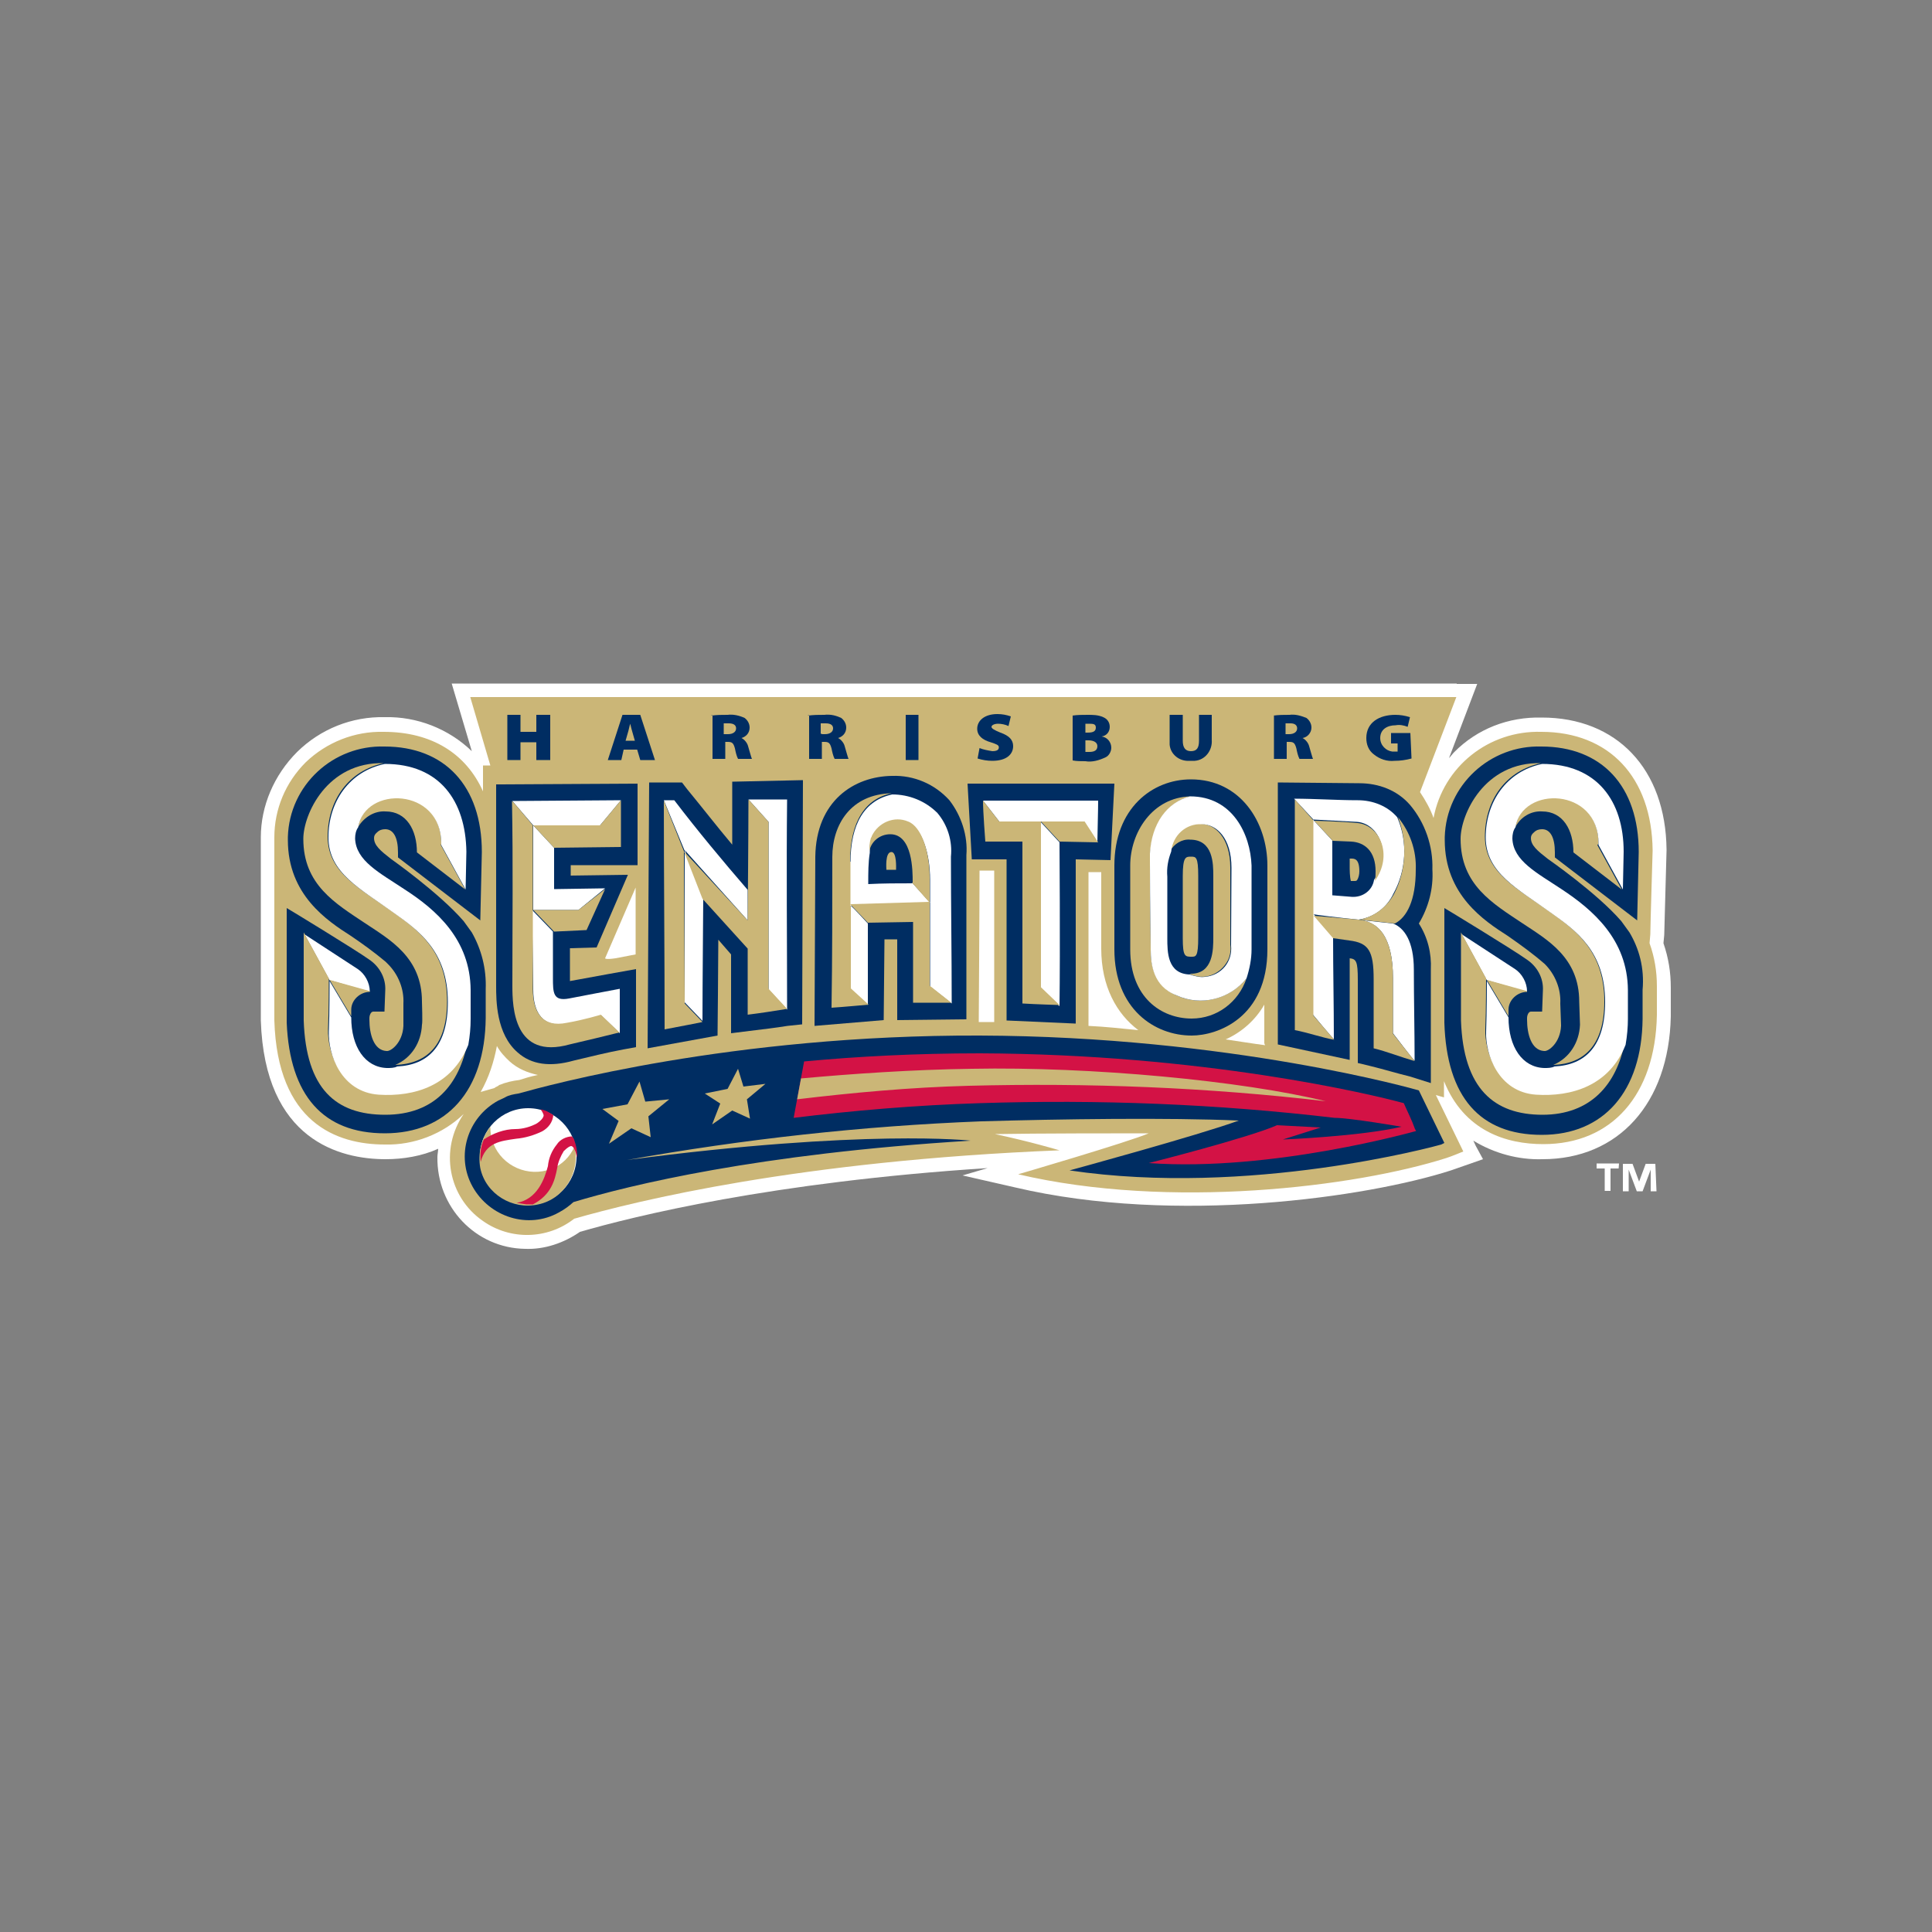 <?xml version="1.0" encoding="utf-8"?>
<!-- Generator: Adobe Illustrator 19.0.0, SVG Export Plug-In . SVG Version: 6.00 Build 0)  -->
<svg version="1.1" id="Layer_1" xmlns="http://www.w3.org/2000/svg" xmlns:xlink="http://www.w3.org/1999/xlink" x="0px" y="0px"
	 viewBox="0 0 500 500" style="enable-background:new 0 0 500 500;" xml:space="preserve">
<rect x="0" y="0" width="500" height="500" fill="#808080" stroke="none"/>
<style type="text/css">
	.st0{fill:#FFFFFF;}
	.st1{fill:#CBB677;}
	.st2{fill:#002D62;}
	.st3{fill:#D31245;}
</style>
<g id="XMLID_1_">
	<path id="XMLID_3_" class="st0" d="M377,176.9H116.9l5.2,17.5c-6-5.8-14.2-9-22.5-8.8c-8.6-0.2-16.7,3.1-22.7,9
		c-6,6-9.4,14-9.4,22.1V228v29.6v6.5c1,31.1,20.6,35.9,32.3,35.9c4.6,0,9.4-0.8,13.6-2.7c0,0.6-0.2,1.5-0.2,2.1
		c-0.2,12.9,9.8,23.6,22.7,23.8c5,0.2,10-1.5,14.2-4.4c13.8-4,49.6-12.9,105.5-16.5l-6.5,1.9l13.6,3.1c41.7,9.8,91.4,2.5,112.8-4.4
		l8.3-2.9l-1.9-3.5l-0.6-1.3c5.4,3.3,11.7,5,17.9,4.8c19.6,0,32.7-14.4,33.2-36.9v-7.5c0-4-0.6-7.7-1.9-11.5l0.2-2.1l0.6-21.9v-0.2
		c-0.2-20.9-12.9-34.2-32.3-34.2c-8.6-0.2-16.7,2.9-22.7,9c-0.4,0.4-0.8,1-1.3,1.5l7.3-19.2H377z"/>
	<path id="XMLID_10_" class="st1" d="M427.1,241.8c0-1.9,0.6-21.7,0.6-21.7c-0.2-19-11.3-30.7-28.8-30.7c-13.6-0.4-25.4,9-27.9,22.3
		c-0.8-2.3-2.1-4.6-3.5-6.7l9.4-24.6H121.7l5.2,17.7h-1.9v6.7c-4.4-9.8-13.3-15.4-25.7-15.4c-7.5-0.2-14.8,2.7-20.2,7.9
		c-5.2,5.2-8.1,12.1-8.1,19.4c0,5.4,0,11.3,0,11.3v29.6v6.5c0.8,26.5,16.1,32.1,28.6,32.1c7.5,0.2,15-2.7,20.4-7.9
		c-6.3,9.2-4,21.5,5,27.7c7.1,5,16.7,4.8,23.6-0.6c16.1-4.6,58.2-15,125.6-17.7c0,0-7.7-2.3-16.7-4.2c10.6-0.2,33-0.2,39.8-0.2
		c-5.4,2.3-33.8,10.6-33.8,10.6c39.2,9.2,87.2,3.3,110.8-4.2c1.3-0.4,4.4-1.7,4.4-1.7l-7.1-14.6l2.1,0.6v-4.2
		c5.2,12.9,16.1,16.3,25.7,16.3c17.7,0,29-12.7,29.4-33.4v-7.5c0-3.8-0.6-7.5-1.9-11.1L427.1,241.8z M253.5,225.3h3.8
		c0,4.8,0,31.3,0,39.2h-4C253.3,264.5,253.5,235.3,253.5,225.3z M164.5,229.7c0,5.6,0,11.7,0,17.3l-5.2,1c-2.7,0.4-2.7,0-2.7,0
		L164.5,229.7z M128.6,270.7c0.8,1.5,2.1,2.9,3.3,4c2.1,1.9,4.6,2.9,7.3,3.5c-2.1,0.4-3.8,1-4.8,1.3c-1.7,0.2-3.5,0.6-5.2,1.3
		c-0.4,0.4-0.8,0.4-1.3,0.8l-3.5,1C126.5,278.9,127.8,274.9,128.6,270.7z M281.7,265.5c0-2.3,0-34.4,0-39.8h3.3v19.8
		c0,9.8,4,16.9,9.6,21.1C290.5,266.2,286.1,265.7,281.7,265.5z M327.4,270.5c-3.1-0.4-6.7-1-10.2-1.5c4.2-1.9,7.7-5,10-9
		c0,3.1,0,6.5,0,10L327.4,270.5z"/>
	<path id="XMLID_11_" class="st2" d="M367.2,282.2L367.2,282.2c-0.6-0.2-49-14-113.7-14.2c-64.2-0.2-111.8,12.9-119.3,15
		c-1.3,0.2-2.5,0.4-3.5,1l-0.4,0.2l-1.3,0.6c-8.1,4.4-11.1,14.4-6.7,22.3c4.4,7.9,14.4,11.1,22.3,6.7c1.5-0.8,2.7-1.7,3.8-2.7
		c14.6-4.4,47.6-12.5,102.8-15.9c0,0-27.3-3.1-88.9,5c30.2-5.4,60.9-8.8,91.6-10c20.4-0.6,48.4-1,66.7-0.2
		c-10.4,3.8-43.8,12.9-43.8,12.9c46.5,6.9,94.9-6.3,96.2-6.7l0.8-0.4L367.2,282.2z"/>
	<path id="XMLID_12_" class="st3" d="M366.2,292.2L366.2,292.2c-0.8-2.3-1.9-4.4-2.9-6.7c-8.3-2.3-51.9-12.7-109.7-12.9
		c-16.5,0-31.7,0.8-45.5,2.1l-2.7,14.6c15.4-1.9,31.9-3.3,48.2-3.8c30.7-1,61.3,0.2,91.8,3.8c4,0,17.3,2.3,17.3,2.3
		c-10.6,2.5-30.7,3.3-30.7,3.3l9.8-3.1l-11.3-0.6c-7.5,3.3-33.2,9.8-33.2,9.8c31.9,2.3,69.2-8.3,69.2-8.3L366.2,292.2z"/>
	<circle id="XMLID_13_" class="st0" cx="136.7" cy="299.3" r="12.5"/>
	<path id="XMLID_14_" class="st1" d="M126.9,291.6c0,1.5,0.2,3.1,0.8,4.4c2.3,5.8,9,8.8,15,6.5c2.7-1,4.8-3.1,6-5.8
		c1.5,6.7-2.7,13.6-9.4,15c-6.7,1.5-13.6-2.7-15-9.4C123.6,298.5,124.6,294.5,126.9,291.6z"/>
	<path id="XMLID_15_" class="st3" d="M141.8,301.8c0.2-2.1,1-4,2.3-5.6c0.8-1.3,2.5-2.1,4-2.1c0,0.2,0.2,0.4,0.4,0.6
		c0.6,1.7,1,3.3,0.8,5c-0.2-1.5-0.8-3.1-1.5-3.1c-0.2,0-0.8,0.2-1.9,1.3c-0.8,1.3-1.5,2.9-1.7,4.4c-0.6,3.1-1.5,6.9-6.3,9.4
		c-0.6,0-1.3,0-1.7,0l-2.5-0.4C139,310.4,140.9,305.2,141.8,301.8z"/>
	<path id="XMLID_16_" class="st3" d="M133.4,292.2c1.9,0,4-0.6,5.6-1.5c0.6-0.4,1.7-1.3,1.7-2.1c-0.2-0.6-0.4-1-0.8-1.5
		c1.3,0.2,2.3,0.8,3.3,1.5c-0.2,1.9-1.3,3.3-2.9,4.2c-2.1,1-4.4,1.7-6.7,1.9c-4.2,0.6-7.9,1-9.2,6c-0.2-2.1,0-4,0.8-5.8
		C127.6,293.3,130.5,292.2,133.4,292.2z"/>
	<polygon id="XMLID_17_" class="st1" points="163.4,292 157.6,296 160.1,290.1 155.9,287 162.4,285.8 165.5,279.9 167,285.1 
		173.2,284.5 167.8,288.9 168.4,294.3 	"/>
	<polygon id="XMLID_18_" class="st1" points="189.5,287.4 184.3,291 186.4,285.6 182.4,283 188.3,281.8 191,276.6 192.4,281.2 
		198.1,280.5 193.3,284.5 194.1,289.5 	"/>
	<path id="XMLID_19_" class="st1" d="M251.5,276.6c-15.2,0.2-31.1,1.3-44.2,2.5l-1,5.4c14.2-1.7,29.2-3.1,44.4-3.5
		c30.9-0.8,61.7,0.4,92.4,4C321.5,279.7,282.3,276,251.5,276.6z"/>
	<polygon id="XMLID_20_" class="st2" points="134.7,185 134.7,189.4 138.8,189.4 138.8,185 142.4,185 142.4,196.7 138.8,196.7 
		138.8,192.1 134.7,192.1 134.7,196.7 131.3,196.7 131.3,185 	"/>
	<path id="XMLID_23_" class="st2" d="M161.4,194l-0.6,2.7h-3.5l3.8-11.7h4.6l3.8,11.7h-3.8l-0.8-2.7H161.4z M164.3,191.7l-0.6-2.1
		c-0.2-0.6-0.4-1.5-0.6-2.3c-0.2,0.6-0.4,1.7-0.6,2.3l-0.6,2.1H164.3z"/>
	<path id="XMLID_26_" class="st2" d="M184.1,185.2c1.5-0.2,2.7-0.2,4.2-0.2c1.5-0.2,3.1,0.2,4.4,0.8c0.8,0.6,1.3,1.5,1.3,2.5
		c0,1.3-0.8,2.3-2.1,2.7c0.8,0.4,1.5,1.3,1.7,2.1c0.4,1.3,0.8,2.9,1,3.3H191c-0.4-0.8-0.6-1.7-0.8-2.7c-0.4-1.5-0.8-1.7-1.9-1.7
		h-0.6v4.4h-3.3v-11.3H184.1z M187.4,190h1c1.3,0,2.1-0.6,2.1-1.5c0-0.8-0.6-1.3-1.9-1.3c-0.4,0-0.8,0-1.3,0V190z"/>
	<path id="XMLID_29_" class="st2" d="M209.1,185.2c1.5-0.2,2.7-0.2,4.2-0.2c1.7-0.2,3.1,0.2,4.4,0.8c0.8,0.6,1.3,1.5,1.3,2.5
		c0,1.3-0.8,2.3-2.1,2.7c0.8,0.4,1.5,1.3,1.7,2.1c0.4,1.3,0.8,2.9,1,3.3H216c-0.4-0.8-0.6-1.7-0.8-2.7c-0.4-1.5-0.8-1.7-1.9-1.7
		h-0.6v4.4h-3.3v-11.3H209.1z M212.7,190h0.8c1.3,0,2.1-0.6,2.1-1.5c0-0.8-0.6-1.3-1.9-1.3c-0.4,0-0.8,0-1.3,0v2.7H212.7z"/>
	<rect id="XMLID_30_" x="234.4" y="185" class="st2" width="3.3" height="11.7"/>
	<path id="XMLID_31_" class="st2" d="M253.5,193.6c1,0.4,2.1,0.6,3.3,0.8c1.3,0,1.7-0.4,1.7-1s-0.6-0.8-2.1-1.3
		c-2.1-0.6-3.5-1.7-3.5-3.5c0-2.1,1.9-3.8,5.2-3.8c1.3,0,2.3,0.2,3.5,0.6l-0.6,2.5c-0.8-0.4-1.9-0.6-2.7-0.6c-1,0-1.7,0.4-1.7,0.8
		c0,0.4,0.6,0.8,2.3,1.5c2.3,0.8,3.3,1.9,3.3,3.5c0,2.1-1.7,3.8-5.4,3.8c-1.3,0-2.5-0.2-3.8-0.6L253.5,193.6z"/>
	<path id="XMLID_35_" class="st2" d="M277.5,185.2c1.3-0.2,2.7-0.2,4-0.2s2.7,0,4,0.6c1,0.4,1.7,1.3,1.7,2.5c0,1.3-0.8,2.3-2.1,2.5
		c1.5,0.2,2.5,1.5,2.5,2.9c0,1-0.6,2.1-1.5,2.5c-1.7,0.8-3.5,1.3-5.2,1c-1,0-2.3,0-3.3-0.2V185.2z M280.9,189.6h0.6
		c1.5,0,2.1-0.4,2.1-1.3s-0.6-1-1.7-1c-0.4,0-0.8,0-1,0V189.6z M280.9,194.6c0.4,0,0.6,0,1,0c1.3,0,2.1-0.4,2.1-1.5
		c0-1-1-1.5-2.3-1.5h-0.8V194.6z"/>
	<path id="XMLID_36_" class="st2" d="M306.1,185v6.7c0,1.7,0.6,2.7,2.1,2.7c1.5,0,2.1-0.8,2.1-2.7V185h3.3v6.5
		c0.2,2.7-1.7,5.2-4.4,5.4c-0.4,0-0.8,0-1.3,0c-2.7,0.2-5-1.7-5.2-4.2c0-0.4,0-0.8,0-1.3V185H306.1z"/>
	<path id="XMLID_39_" class="st2" d="M329.5,185.2c1.5-0.2,2.7-0.2,4.2-0.2c1.5-0.2,2.9,0.2,4.4,0.8c0.8,0.6,1.3,1.5,1.3,2.5
		c0,1.3-1,2.5-2.3,2.7c0.8,0.4,1.5,1.3,1.7,2.1c0.4,1.3,0.8,2.9,1,3.3h-3.5c-0.4-0.8-0.6-1.7-0.8-2.7c-0.4-1.5-0.8-1.7-1.9-1.7h-0.6
		v4.4h-3.3V185.2z M332.8,190h0.8c1.3,0,2.1-0.6,2.1-1.5c0-0.8-0.6-1.3-1.7-1.3c-0.4,0-0.8,0-1.3,0V190z"/>
	<path id="XMLID_40_" class="st2" d="M365.3,196.3c-1.5,0.4-2.9,0.6-4.4,0.6c-1.9,0.2-3.8-0.4-5.4-1.7c-1.3-1-1.9-2.5-1.9-4.2
		c0-4,3.3-6,7.5-6c1.3,0,2.5,0.2,3.8,0.6l-0.6,2.5c-1-0.4-2.1-0.6-3.1-0.4c-2.1,0-4,1-4,3.3c0,1.9,1.5,3.3,3.1,3.5
		c0.2,0,0.2,0,0.4,0c0.4,0,0.6,0,1,0v-2.1h-1.7v-2.7h5L365.3,196.3z"/>
	<path id="XMLID_41_" class="st2" d="M128.4,203v52.1c0,3.8,0,12.5,5.6,17.3c3.5,3.1,8.3,3.8,14.4,2.1c4.2-1,8.6-2.1,12.9-2.9
		l3.3-0.6v-20.2c0,0-12.9,2.3-17.1,3.1c0-0.2,0-0.4,0-0.4s0-7.1,0-8.1l6.9-0.2l8.1-18.8l-14.8,0.2v-2.7h17.3v-21.1L128.4,203z"/>
	<path id="XMLID_44_" class="st2" d="M211,221.7l-0.2,43.8l17.9-1.5c0,0,0.2-19.8,0.2-20.9h3.3c0,1.3,0,20.9,0,20.9l17.9-0.2
		c0,0,0-4.4,0-42.5c0.4-5-1.3-10.2-4.4-14.2c-3.8-4.2-9.2-6.5-14.8-6.3C221,200.9,211.2,207.3,211,221.7z M231.9,225.1
		c-1.3,0-1.3,0-2.5,0c0-0.2-0.4-4.6,1.3-4.6C232.1,220.5,231.9,224.6,231.9,225.1z"/>
	<path id="XMLID_45_" class="st2" d="M251.5,222.4h9c0,1.3,0,41.7,0,41.7l17.9,0.8c0,0,0-41.3,0-42.5l9,0.2l1-19.8h-38L251.5,222.4z
		"/>
	<path id="XMLID_46_" class="st2" d="M189.5,202.3c0,0,0,13.6,0,16.3c-4.2-5-7.9-9.8-11.7-14.4l-1.3-1.7H168l-0.4,68.8l18.1-3.3
		c0,0,0.2-19.6,0.2-24.8l3.3,3.8c0,0.4,0,20.4,0,20.4l4.8-0.6c3.3-0.4,6.7-0.8,9.8-1.3l3.8-0.4l0.2-63.2L189.5,202.3z"/>
	<path id="XMLID_49_" class="st2" d="M330.7,270.3l18.6,4c0,0,0-25,0-26.3c1.7,0.2,2.1,0.8,2.1,5.6v21.5l3.3,0.8
		c3.3,0.8,6.9,1.9,10.2,2.7l5.4,1.7v-29.4c0.2-4.2-0.8-8.3-3.1-11.9c2.5-4.2,3.8-9,3.5-14c0.2-6-1.9-12.1-5.8-16.7
		c-3.3-3.8-8.1-5.6-13.1-5.6l-21.1-0.2L330.7,270.3z M349.3,224.9v-2.7h0.4c0.8,0,2.1,0,2.1,3.3c0,0.8-0.2,1.7-0.6,2.3
		c-0.2,0.2-0.4,0.2-0.6,0.2h-1C349.3,226.9,349.3,224.9,349.3,224.9z"/>
	<path id="XMLID_52_" class="st2" d="M288.4,224v21.7c0,15.4,10.4,22.3,20,22.3c6.7,0,19.6-4.6,19.6-22.3V224
		c0-11.1-6.9-22.3-19.8-22.3C298.2,201.7,288.4,209.2,288.4,224z M306.1,242.8v-16.1c0-5,0.8-5,2.1-5c1.3,0,1.9,0,1.9,5v15.9
		c0,5-0.6,5-1.7,5C306.7,247.6,306.1,247.6,306.1,242.8z"/>
	<path id="XMLID_53_" class="st0" d="M138,256.1c0,6,2.5,10,8.8,8.8c4.6-0.8,8.8-2.1,8.8-2.1l4.8,4.6c0-3.8,0-7.7,0-11.5
		c-4.4,0.8-8.8,1.7-13.1,2.5c-4.2,0.8-4.2-1.5-4.2-5.4c0-4.8,0-10.4,0-11.9l-5.4-5.6L138,256.1z"/>
	<polygon id="XMLID_54_" class="st0" points="155.3,213.6 160.7,207.1 132.6,207.3 138,213.6 	"/>
	<polygon id="XMLID_55_" class="st0" points="138,235.5 149.7,235.5 156.6,229.9 143.4,230.1 143.4,219.4 138,213.6 	"/>
	<path id="XMLID_56_" class="st1" d="M132.6,255.1c0,5.6,0.4,19.2,14.8,15.2c4.4-1,8.8-2.1,12.9-3.1l-4.8-4.6c0,0-4.2,1.3-8.8,2.1
		c-6.3,1.3-8.8-2.7-8.8-8.8v-42.3c0,0-5.2-6.3-5.4-6.3C132.8,223.4,132.6,239.2,132.6,255.1z"/>
	<polygon id="XMLID_57_" class="st1" points="138,213.6 143.4,219.4 160.7,219.2 160.7,207.1 155.3,213.6 	"/>
	<polygon id="XMLID_58_" class="st1" points="138,235.5 143.4,241.1 151.8,240.7 156.6,230.1 149.7,235.5 	"/>
	<path id="XMLID_59_" class="st0" d="M193.5,238.2v-7.9c-6.3-7.3-12.9-15.2-19-23.2h-2.7l5.4,13.1v39.2l4.6,4.8
		c0-10,0.2-29.2,0.2-31.9l-4.8-12.3L193.5,238.2z"/>
	<path id="XMLID_60_" class="st0" d="M198.9,256.1l4.8,5.2c0-18.1-0.2-36.3,0-54.4h-10l5.2,5.8V256.1z"/>
	<path id="XMLID_61_" class="st1" d="M177,220.3l-5.2-13.1c0,19.6,0.2,39.6,0.2,59.2c3.3-0.6,9.8-1.9,9.8-1.9l-4.6-4.8L177,220.3z"
		/>
	<path id="XMLID_62_" class="st1" d="M193.5,245.5c0,0,0,11.3,0,17.1c3.3-0.4,7.1-1,10.2-1.5l-4.8-5.2v-43.2l-5.2-5.8
		c0,7.7-0.2,31.3-0.2,31.3L177,220.3l4.8,12.3L193.5,245.5z"/>
	<path id="XMLID_63_" class="st0" d="M220,234.2v21.7l4.6,4.2c0-9.2,0-21.1,0-21.1C223.3,237.6,221.4,235.5,220,234.2z"/>
	<path id="XMLID_64_" class="st1" d="M220,223c0-10.2,3.8-16.3,10.8-17.7c-10.6,0.2-15.4,8.1-15.4,16.5c0,12.9,0,26.1-0.2,39
		c3.1-0.2,9.6-0.8,9.6-0.8l-4.6-4.2V223H220z"/>
	<path id="XMLID_65_" class="st0" d="M269.4,212.6h11.1l3.5,5.4c0-1.3,0.2-8.3,0.2-10.8c-10,0-20,0-29.8,0l4.2,5.4H269.4z"/>
	<path id="XMLID_66_" class="st0" d="M274.2,218l-4.8-5.2v43l4.8,4.6C274.4,245.5,274.2,218,274.2,218z"/>
	<path id="XMLID_67_" class="st1" d="M269.4,212.6h-10.8l-4.2-5.4c0,2.9,0.6,10.6,0.6,10.6h9.6c0,0,0,27.3,0,41.9
		c3.1,0.2,9.6,0.4,9.6,0.4l-4.8-4.6V212.6z"/>
	<polygon id="XMLID_68_" class="st1" points="269.4,212.6 274.2,217.8 284.2,218 280.7,212.6 	"/>
	<path id="XMLID_69_" class="st1" d="M292.5,224v21.7c0,12.5,8.1,17.9,15.9,17.9c6.5,0,12.1-4.2,14.2-10.4
		c-4.4,5.4-11.9,7.3-18.1,4.4c-6-2.5-6.7-8.3-6.7-11.9c0-3.5-0.2-10-0.2-22.9c0-8.8,4.2-15.2,10.6-16.7
		C298.2,206.3,292.5,215.5,292.5,224z"/>
	<path id="XMLID_70_" class="st1" d="M308,217.3c6,0,6,6.3,6,9.4v15.9c0,3.1,0,9.4-5.8,9.4h-0.4c3.8,1.9,8.1,0.2,10-3.5
		c0.6-1.3,0.8-2.7,0.6-4v-20c0-7.7-4-11.3-7.7-11.3c-4.2-0.2-7.5,2.9-7.9,7.1C303.8,218.4,305.9,217.1,308,217.3z"/>
	<path id="XMLID_71_" class="st0" d="M351.6,238c4-0.6,7.3-3.1,9-6.7c3.3-6,3.8-13.3,1-19.8c-2.5-2.9-6.3-4.4-10.2-4.4
		c-5.4,0-11.1-0.4-16.5-0.4l5,5.4c0,0,7.5,0.4,11.3,0.6c5.6,0.4,9.2,8.3,4.4,15c-0.4,2.7-2.9,4.6-5.8,4.4l-5-0.4c0-4.8,0-9.4,0-14.2
		l-5-5.4v50.5c0,0,5.2,6.3,5.4,6.3c0-8.8-0.2-17.7-0.2-26.5l-5-5.8C339.9,236.7,347.4,237.6,351.6,238z"/>
	<path id="XMLID_72_" class="st0" d="M360.5,253.2v14.2c0,0,5.4,7.1,5.6,7.1c0-7.7-0.2-15.9-0.2-23.6c0-7.3-2.5-10.8-5.4-11.9
		l-9.2-1C356.6,238.4,360.5,242.2,360.5,253.2z"/>
	<path id="XMLID_73_" class="st1" d="M339.9,212.3l-4.8-5.4c0,19.8,0,39.8,0,59.7c3.3,0.6,6.9,1.9,10.2,2.5l-5.4-6.3L339.9,212.3z"
		/>
	<path id="XMLID_74_" class="st1" d="M360.5,253.2c0-11.1-4-14.8-9-15.2c-4.2-0.4-11.5-1-11.5-1l5,5.8l4.2,0.6c5,0.6,6.3,2.7,6.3,10
		c0,6,0,11.9,0,17.9c3.3,0.8,7.1,2.3,10.6,3.3l-5.6-7.1V253.2z"/>
	<path id="XMLID_75_" class="st1" d="M366.4,225.1c0.2-5-1.5-9.8-4.6-13.6c2.5,6.5,2.1,13.8-1,19.8c-1.9,3.5-5.2,6-9,6.7l9.2,1
		C364.1,237.4,366.4,233,366.4,225.1z"/>
	<path id="XMLID_76_" class="st1" d="M344.9,217.6l4.8,0.2c3.5,0.2,6.3,2.5,6.3,7.7c0,0.8,0,1.7-0.2,2.5c4.8-6.7,1.3-14.4-4.4-15
		c-3.8-0.4-11.3-0.6-11.3-0.6l5,5.4L344.9,217.6z"/>
	<path id="XMLID_77_" class="st2" d="M122.1,241.3l-2.1-2.9c-6.3-7.3-18.8-16.1-18.8-16.1c-2.7-2.1-4.4-3.5-4.4-5.4
		c0-0.6,0.2-1,0.8-1.5c0.6-0.6,1.3-0.8,2.1-0.8c2.1,0,3.3,2.1,3.3,6v1.3l21.3,16.3l0.4-17.7c0-17.1-9.6-27.3-25.2-27.3
		c-13.3-0.4-24.6,10-25,23.4c0,0.2,0,0.6,0,0.8c0,14.2,10.2,20.9,16.3,24.8c3.1,2.1,6,4.2,9,6.7l0.6,0.6c2.7,2.7,4.2,6.5,4,10.2v5.8
		c-0.2,4.4-3.3,6.7-4.4,6.5c-3.3-0.2-4.4-4.4-4.4-8.1c0-0.2,0-0.2,0-0.4c0-0.8,0.4-1.7,1-1.7h2.9c0-0.6,0.2-4.8,0.2-5.4
		c0.2-3.3-1.5-6.3-4.2-8.1c-3.5-2.5-20.9-13.1-21.3-13.3v23.4v6.3c0.8,18.8,9.4,28.6,25.4,28.6c16.1,0,25.9-11.1,26.1-29.8v-7.5
		C125.9,250.7,124.6,245.7,122.1,241.3z"/>
	<path id="XMLID_78_" class="st0" d="M95.7,256.6c0-2.3-1.3-4.6-3.1-5.8l-13.8-9l6.5,11.9C85.2,253.6,95.7,256.8,95.7,256.6z"/>
	<path id="XMLID_79_" class="st1" d="M115.7,259.1c0-13.1-7.7-18.6-14.2-23.2c-8.3-6-16.7-10-16.7-19.4s5.4-17.1,14.6-19
		c-14.8-0.4-20.9,13.3-20.9,19.6c0,11.9,8.3,16.7,16.1,21.9c6.3,4.2,14.6,8.8,14.6,20.2c0,0.6,0.2,5.4,0,6
		c-0.2,4.6-2.7,8.6-6.9,10.4C110.7,275.3,115.7,270.3,115.7,259.1z"/>
	<path id="XMLID_80_" class="st1" d="M78.6,257.8c0,1.3,0,5,0,6.3c0.6,17.7,8.3,24.4,21.1,24.4s19.2-7.9,21.3-18.8
		c-4.2,10.8-14,13.6-23.2,12.9c-9.8-0.6-13.1-10.4-12.9-16.3c0.2-4.6,0.2-13.1,0.2-13.1l-6.5-11.9V257.8z"/>
	<path id="XMLID_81_" class="st1" d="M114.2,218.2c0-14.8-19.8-15.2-21.5-4.2c1.5-2.5,4.2-4.2,7.1-4c5.4,0,8.1,4.8,8.1,10.6
		l12.5,9.6l-6.3-11.5C114.2,218.2,114.2,218.8,114.2,218.2z"/>
	<path id="XMLID_82_" class="st1" d="M90.9,263c0-0.8,0-1.5,0-1.7c0-2.5,2.3-4.6,4.8-4.6v-0.2l-10.4-2.9L90.9,263z"/>
	<path id="XMLID_83_" class="st2" d="M421.7,241.3l-2.1-2.9c-6.3-7.3-19-16.1-19-16.1c-2.7-2.1-4.4-3.5-4.4-5.4c0-0.6,0.2-1,0.8-1.5
		c0.6-0.6,1.3-0.8,2.1-0.8c2.1,0,3.3,2.1,3.3,6v1.3l21.3,16.3l0.4-17.7c0-17.1-9.6-27.3-25.2-27.3c-13.3-0.4-24.6,10-25,23.4
		c0,0.2,0,0.6,0,0.8c0,14.2,10.2,20.9,16.3,24.8c3.3,2.3,6.5,4.6,9.6,7.3c2.7,2.7,4.2,6.5,4,10.2l0.2,5.6v0.2
		c-0.2,4.4-3.3,6.7-4.4,6.5c-3.3-0.2-4.4-4.4-4.4-8.1c0-0.2,0-0.2,0-0.4c0-0.8,0.4-1.7,1-1.7h2.9l0.2-5.4c0.2-3.3-1.5-6.3-4.2-8.1
		c-3.5-2.5-20.9-13.1-21.3-13.3v23.4v6.3c0.6,19.2,9.2,29,25.2,29c16.1,0,25.9-11.3,26.1-30v-7.5
		C425.6,250.5,424.2,245.5,421.7,241.3z"/>
	<path id="XMLID_84_" class="st0" d="M395.2,256.6c0-2.3-1.3-4.6-3.1-5.8l-13.8-9l6.5,11.9C384.7,253.6,395.2,256.8,395.2,256.6z"/>
	<path id="XMLID_85_" class="st1" d="M415.2,259.1c0-13.1-7.7-18.6-14.2-23.2c-8.3-6-16.7-10-16.7-19.4s5.4-17.1,14.6-19
		c-14.8-0.4-20.9,13.3-20.9,19.6c0,11.9,8.3,16.7,16.1,21.9c6.3,4.2,14.6,8.8,14.6,20.2c0,0.6,0.2,5.4,0.2,6
		c-0.2,4.6-2.7,8.6-6.9,10.4C410.2,275.3,415.2,270.3,415.2,259.1z"/>
	<path id="XMLID_86_" class="st1" d="M378.1,257.8c0,1.3,0,5,0,6.3c0.6,17.7,8.6,24.4,21.1,24.4c12.5,0,19.2-7.9,21.3-18.8
		c-4.2,10.8-14,13.6-23.2,12.9c-9.8-0.6-13.1-10.4-12.9-16.3c0.2-4.6,0.2-13.1,0.2-13.1l-6.5-11.9V257.8z"/>
	<path id="XMLID_87_" class="st1" d="M413.7,218.2c0-14.8-19.8-15.2-21.5-4.2c1.3-2.5,4-4.2,6.9-4c5.4,0,8.1,4.8,8.1,10.6l12.5,9.6
		l-6.3-11.5C413.7,218.2,413.7,218.8,413.7,218.2z"/>
	<path id="XMLID_88_" class="st1" d="M390.4,263c0-0.8,0-1.5,0-1.7c0-2.5,2.3-4.6,4.8-4.6v-0.2l-10.4-2.9L390.4,263z"/>
	<path id="XMLID_89_" class="st0" d="M104.6,230.1c-6.3-4.2-12.5-7.3-12.7-13.1c0-1,0.2-2.1,0.8-2.9c1.7-10.8,21.5-10.4,21.5,4.2
		c0,0.4,0,0,0,0.4l6.3,11.5l0.2-9.8c-0.2-13.1-6.9-22.7-21.1-22.7c-9.2,1.9-14.6,9.8-14.6,19c0,9.2,8.3,13.3,16.7,19.4
		c6.5,4.6,14.2,10,14.2,23.2c0,11.3-5,16.3-13.1,16.7c-0.8,0.4-1.7,0.4-2.7,0.4c-5.6-0.2-9.2-5.4-9.2-13.1c0-0.6,0,1.5,0,0l-5.6-9.4
		c0,0,0,8.3-0.2,13.1c-0.2,5.8,3.1,15.6,12.9,16.3c9.2,0.6,19-2.3,23.2-12.9c0.4-2.3,0.6-4.4,0.6-6.7v-7.5
		C121.7,243.2,113,235.5,104.6,230.1z"/>
	<path id="XMLID_90_" class="st0" d="M236.2,228.6c-3.8,0-7.7,0-11.5,0.2c0,0.2,0,0,0,0c0-0.6,0-0.2,0,0v-0.2c0-2.7,0-5.4,0.4-7.9
		c0-1.3,0-2.5,0.4-3.5c1.3-3.8,5.2-5.6,9-4.4c0.2,0,0.4,0.2,0.6,0.2c3.5,1.3,5.6,7.9,5.6,14.6v27.7l5.6,4.4c0-12.7-0.2-25.4-0.2-38
		c0.4-4-0.8-8.1-3.5-11.3c-3.1-3.1-7.3-4.8-11.7-4.8c-7.1,1.5-10.8,7.5-10.8,17.7v11.1l20.6-0.8L236.2,228.6z"/>
	<path id="XMLID_91_" class="st1" d="M246.2,259.5l-5.6-4.4v-27.9c0-6.7-2.1-13.3-5.6-14.6c-3.5-1.5-7.7,0.2-9.4,3.8
		c0,0.2,0,0.2-0.2,0.4c-0.4,1.3-0.4,2.3-0.4,3.5c0.4-2.5,2.7-4.4,5.4-4.4c5.8,0,5.8,9.6,5.8,12.3c0,1,0-0.8,0,0.2H236l4.4,5L220,234
		l4.6,4.8l11.7-0.2c0,0,0,11.9,0,20.9C239.6,259.5,243.1,259.5,246.2,259.5z"/>
	<path id="XMLID_94_" class="st0" d="M308,206.1c-6,1.5-10,7.1-10.4,14.8c0,0.6,0,1,0,1.9c0,12.9,0.2,19.2,0.2,22.9
		c0,3.8,0.6,9.6,6.7,11.9c6.3,2.9,13.8,1,18.1-4.4c0.8-2.5,1.3-5,1.3-7.5V224C323.6,215.9,319,206.1,308,206.1z M318.6,244.7
		c0.4,4.2-2.5,7.7-6.7,8.1c-1.5,0.2-2.7-0.2-4-0.6c-5.8-0.2-5.8-5.8-5.8-9.4v-15.9c-0.2-2.3,0.2-4.4,1-6.5c0.4-4.2,3.8-7.3,7.9-7.1
		c3.8,0,7.7,3.5,7.7,11.3L318.6,244.7z"/>
	<path id="XMLID_95_" class="st0" d="M404.1,230.1c-6.3-4.2-12.5-7.3-12.7-13.1c0-1,0.2-2.1,0.8-2.9c1.7-10.8,21.5-10.4,21.5,4.2
		c0,0.4,0,0,0,0.4l6.3,11.5l0.2-9.8c0-13.1-6.9-22.7-21.1-22.7c-9.2,1.9-14.6,9.8-14.6,19c0,9.2,8.3,13.3,16.7,19.4
		c6.5,4.6,14.2,10,14.2,23.2c0,11.3-5,16.3-13.1,16.7c-0.8,0.4-1.7,0.4-2.7,0.4c-5.6-0.2-9.2-5.4-9.2-13.1c0-0.6,0,1.5,0,0l-5.6-9.4
		c0,0,0,8.3-0.2,13.1c-0.2,5.8,3.1,15.6,12.9,16.3c9.2,0.6,19-2.3,23.2-12.9c0.4-2.3,0.6-4.6,0.6-6.7v-7.5
		C421.2,243.2,412.3,235.5,404.1,230.1z"/>
	<path id="XMLID_98_" class="st0" d="M418.9,302.4h-2.1v5.8h-1.5v-5.8h-2.1v-1.3h5.8L418.9,302.4z M428.7,308.3h-1.5v-5.6l-2.1,5.6
		h-1.5l-2.1-5.6v5.6h-1.5v-7.1h2.5l1.7,4.6l1.7-4.6h2.5L428.7,308.3z"/>
</g>
</svg>
